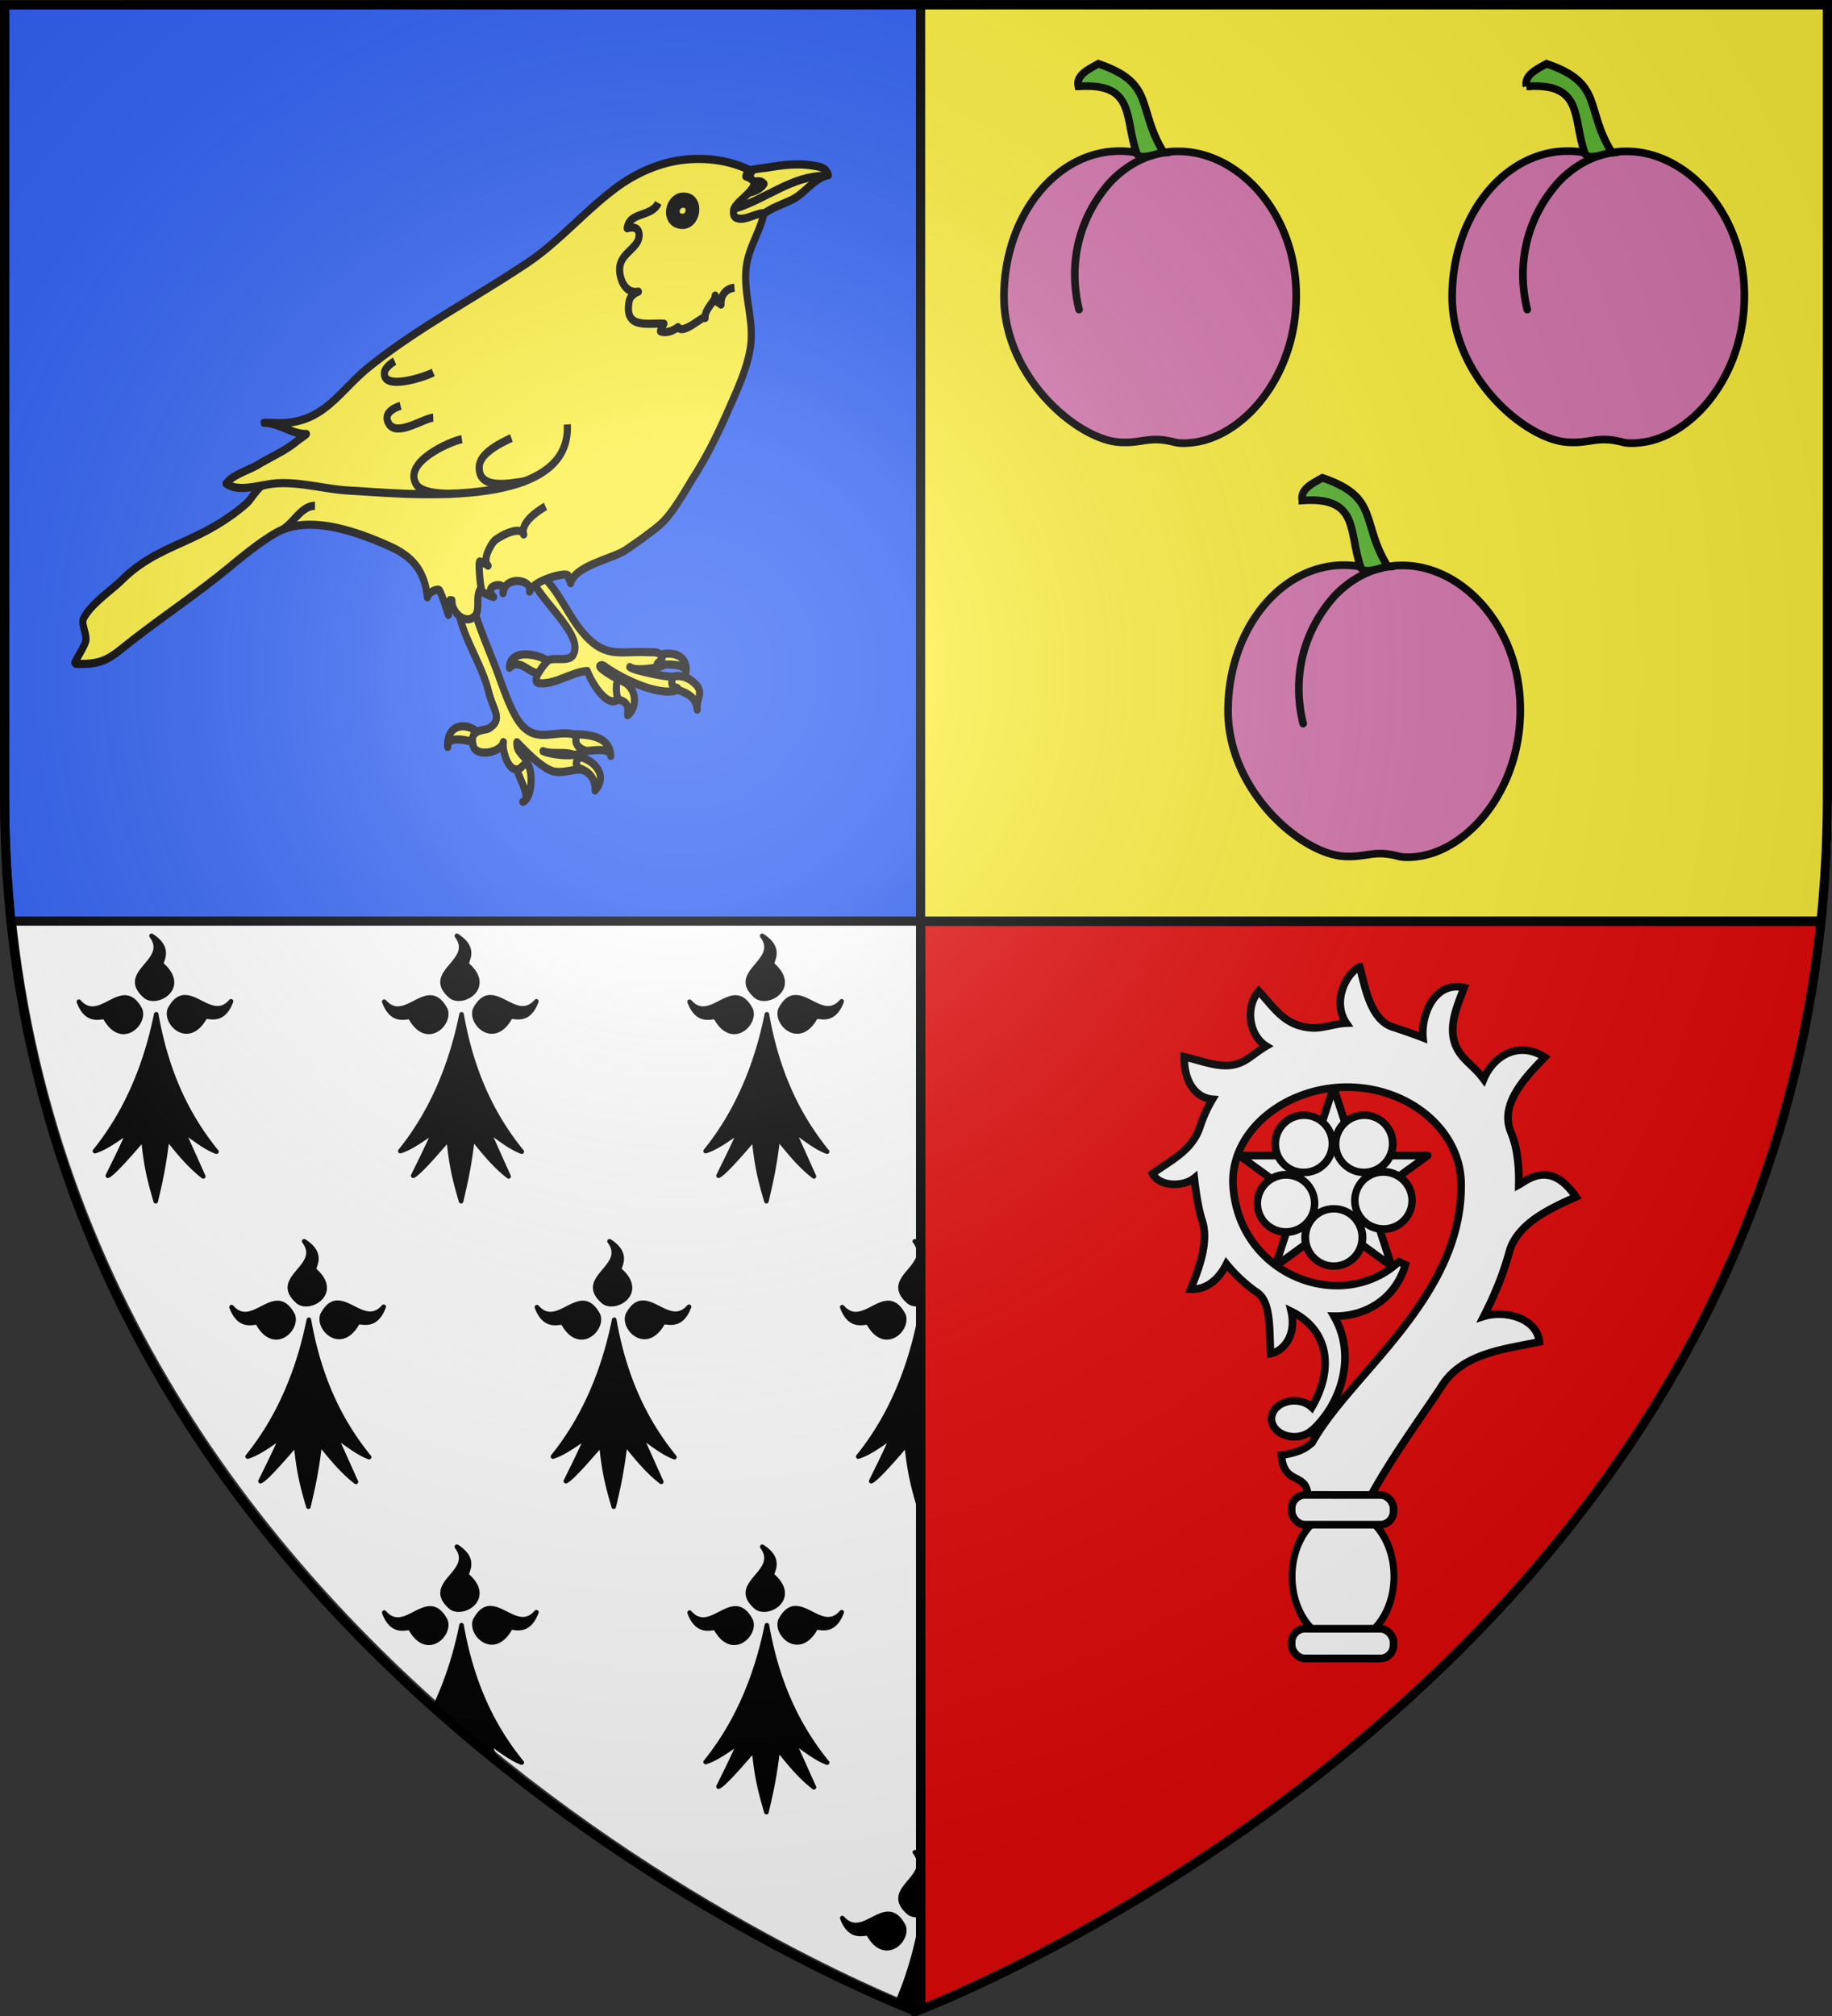 <svg xmlns="http://www.w3.org/2000/svg" version="1.0" viewBox="0 0 600 660"><rect x="0" y="0" width="600" height="660" fill="#333333" stroke="none"/><defs><clipPath id="a"><path fill="none" stroke="#000" stroke-width="3" d="M298.5 650.81S0 538.49 0 253.04V-6.13l597-.059v259.23c0 285.45-298.5 397.77-298.5 397.77z"/></clipPath><clipPath id="d"><path fill="none" stroke="#000" stroke-width="3" d="M300 658.5S1.5 546.18 1.5 260.73V1.56l597-.059v259.23c0 285.45-298.5 397.77-298.5 397.77z"/></clipPath><clipPath id="c"><path fill="none" stroke="#000" stroke-width="3" d="M297.13 658.5S-1.37 546.18-1.37 260.73V1.56l597-.059v259.23c0 285.45-298.5 397.77-298.5 397.77z"/></clipPath><clipPath id="b"><path fill="none" stroke="#000" stroke-width="3" d="M300 658.5S1.5 546.18 1.5 260.73V1.56l597-.059v259.23c0 285.45-298.5 397.77-298.5 397.77z"/></clipPath><radialGradient id="e" cx="221.44" cy="226.33" r="300" gradientTransform="matrix(1.353 0 0 1.349 -77.629 -85.747)" gradientUnits="userSpaceOnUse"><stop offset="0" stop-color="#fff" stop-opacity=".314"/><stop offset=".19" stop-color="#fff" stop-opacity=".251"/><stop offset=".6" stop-color="#6b6b6b" stop-opacity=".125"/><stop offset="1" stop-opacity=".125"/></radialGradient></defs><path fill="#fff" fill-rule="evenodd" d="M301.5 657S600 544.68 600 259.23V.68H3v258.55C3 544.68 301.5 657 301.5 657z"/><g clip-path="url(#a)" transform="translate(1.5 7.692)"><path fill-rule="evenodd" stroke="#000" stroke-linecap="round" stroke-linejoin="round" stroke-width="1.5" d="M.75 2.938v15.968c3.668-1.238 6.6-5.652.75-10.75-.725-.418 1.21-2.504.375-5.218zm98.75 0c-.642 5.655-10.941 9.11-3.188 15.655 4.056 2.726 13.51-3.186 5.188-10.438-.725-.418 1.21-2.504.375-5.218zm100 0c-.642 5.655-10.941 9.11-3.188 15.655 4.055 2.726 13.51-3.186 5.188-10.438-.725-.418 1.21-2.504.375-5.218zm100 0c-.642 5.655-10.941 9.11-3.188 15.655 4.055 2.726 13.51-3.186 5.188-10.438-.725-.418 1.21-2.504.375-5.218zm100 0c-.642 5.655-10.941 9.11-3.188 15.655 4.055 2.726 13.51-3.186 5.188-10.438-.725-.418 1.21-2.504.375-5.218zm100 0c-.642 5.655-10.941 9.11-3.188 15.655 4.055 2.726 13.51-3.186 5.188-10.438-.725-.418 1.21-2.504.375-5.218zm98.25 3.75c-2.795 3.733-7.333 6.929-1.438 11.905.432.29.913.491 1.438.594v-12.5zM8.66 18.813c-1.578.16-3.096 1.213-4.531 3.906-1.8 4.515 6.11 12.315 11.438 2.687.377-1.175 5.669 2.603 8.594-5.281-5.015 5.713-10.155-1.087-14.812-1.313-.228-.01-.463-.023-.688 0zm100 0c-1.578.16-3.096 1.213-4.531 3.906-1.8 4.515 6.11 12.315 11.438 2.687.377-1.175 5.669 2.603 8.594-5.281-5.015 5.713-10.155-1.087-14.812-1.313-.228-.01-.463-.023-.688 0zm100 0c-1.578.16-3.096 1.213-4.531 3.906-1.8 4.515 6.11 12.315 11.438 2.687.377-1.175 5.669 2.603 8.594-5.281-5.015 5.713-10.155-1.087-14.812-1.313-.228-.01-.463-.023-.688 0zm100 0c-1.578.16-3.096 1.213-4.531 3.906-1.8 4.515 6.11 12.315 11.438 2.687.377-1.175 5.669 2.603 8.594-5.281-5.015 5.713-10.155-1.087-14.812-1.313-.228-.01-.463-.023-.688 0zm100 0c-1.578.16-3.096 1.213-4.531 3.906-1.8 4.515 6.11 12.315 11.438 2.687.377-1.175 5.669 2.603 8.594-5.281-5.015 5.713-10.155-1.087-14.812-1.313-.228-.01-.463-.023-.688 0zm100 0c-1.578.16-3.096 1.213-4.531 3.906-1.8 4.515 6.11 12.315 11.438 2.687.377-1.175 5.669 2.603 8.594-5.281-5.015 5.713-10.155-1.087-14.812-1.313-.228-.01-.463-.023-.688 0zm-419.5.062c-4.657.226-9.798 7.088-14.812 1.375 2.925 7.884 8.248 4.106 8.625 5.281 5.327 9.628 13.206 1.828 11.406-2.687-1.64-3.078-3.396-4.057-5.219-3.97zm100 0c-4.657.226-9.798 7.088-14.812 1.375 2.925 7.884 8.248 4.106 8.625 5.281 5.327 9.628 13.206 1.828 11.406-2.687-1.64-3.078-3.396-4.057-5.219-3.97zm100 0c-4.657.226-9.798 7.088-14.812 1.375 2.925 7.884 8.248 4.106 8.625 5.281 5.327 9.628 13.206 1.828 11.406-2.687-1.64-3.078-3.396-4.057-5.219-3.97zm100 0c-4.657.226-9.798 7.088-14.812 1.375 2.925 7.884 8.248 4.106 8.625 5.281 5.327 9.628 13.206 1.828 11.406-2.687-1.64-3.078-3.396-4.057-5.219-3.97zm100 0c-4.657.226-9.798 7.088-14.812 1.375 2.925 7.884 8.248 4.106 8.625 5.281 5.327 9.628 13.206 1.828 11.406-2.687-1.64-3.078-3.396-4.057-5.219-3.97zm100 0c-4.657.226-9.798 7.088-14.812 1.375 2.925 7.884 8.248 4.106 8.625 5.281 5.327 9.628 13.206 1.828 11.406-2.687-1.64-3.078-3.396-4.057-5.219-3.97zm-489.5 5.5c-4.101 20.202-11.758 34.499-20.062 44.781 3.452-1.026 7.373-3.947 11.125-6.5-2.295 5.297-4.612 9.888-6.906 14.562 1.37-.504 5.72-5.203 11.625-12.125.926 9.516 2.192 14.016 4.062 20.469 1.489-6.442 2.569-10.866 3.75-20.656 3.56 4.378 6.996 8.776 11.812 12.531l-6.75-15.031c3.492 2.42 7.36 5.587 11.062 6.938-8.78-10.796-16.174-24.765-19.719-44.97zm100 0c-4.101 20.202-11.758 34.499-20.062 44.781 3.452-1.026 7.373-3.947 11.125-6.5-2.295 5.297-4.612 9.888-6.906 14.562 1.37-.504 5.72-5.203 11.625-12.125.926 9.516 2.192 14.016 4.062 20.469 1.489-6.442 2.569-10.866 3.75-20.656 3.56 4.378 6.996 8.776 11.812 12.531l-6.75-15.031c3.492 2.42 7.36 5.587 11.062 6.938-8.78-10.796-16.174-24.765-19.719-44.97zm100 0c-4.101 20.202-11.758 34.499-20.062 44.781 3.452-1.026 7.373-3.947 11.125-6.5-2.295 5.297-4.612 9.888-6.906 14.562 1.37-.504 5.72-5.203 11.625-12.125.926 9.516 2.192 14.016 4.062 20.469 1.489-6.442 2.569-10.866 3.75-20.656 3.56 4.378 6.996 8.776 11.812 12.531l-6.75-15.031c3.492 2.42 7.36 5.587 11.062 6.938-8.78-10.796-16.174-24.765-19.719-44.97zm100 0c-4.101 20.202-11.758 34.499-20.062 44.781 3.452-1.026 7.373-3.947 11.125-6.5-2.295 5.297-4.612 9.888-6.906 14.562 1.37-.504 5.72-5.203 11.625-12.125.926 9.516 2.192 14.016 4.062 20.469 1.489-6.442 2.569-10.866 3.75-20.656 3.56 4.378 6.996 8.776 11.812 12.531l-6.75-15.031c3.492 2.42 7.36 5.587 11.062 6.938-8.78-10.796-16.174-24.765-19.719-44.97zm100 0c-4.101 20.202-11.758 34.499-20.062 44.781 3.452-1.026 7.373-3.947 11.125-6.5-2.295 5.297-4.612 9.888-6.906 14.562 1.37-.504 5.72-5.203 11.625-12.125.926 9.516 2.192 14.016 4.062 20.469 1.489-6.442 2.569-10.866 3.75-20.656 3.56 4.378 6.996 8.776 11.812 12.531l-6.75-15.031c3.492 2.42 7.36 5.587 11.062 6.938-8.78-10.796-16.174-24.765-19.719-44.97zM.75 29.813v50.28c.902-4.125 1.673-8.337 2.5-15.187 3.56 4.377 6.996 8.775 11.812 12.53l-6.75-15.03c3.492 2.42 7.36 5.587 11.062 6.937C11.408 59.547 4.593 47.119.749 29.812zm597 2.656c-4.334 16.006-11.007 27.836-18.156 36.688 3.452-1.027 7.373-3.947 11.125-6.5-2.295 5.297-4.612 9.888-6.906 14.562 1.37-.504 5.72-5.203 11.625-12.125.603 6.195 1.348 10.259 2.312 14.125v-46.75zM48.13 98.688c6.307 8.48-11.321 11.88-1.813 19.906 4.055 2.725 13.51-3.187 5.188-10.438-1.075-.621 3.753-4.921-3.375-9.47zm100 0c6.307 8.48-11.321 11.88-1.813 19.906 4.055 2.725 13.51-3.187 5.188-10.438-1.075-.621 3.753-4.921-3.375-9.47zm100 0c6.307 8.48-11.321 11.88-1.813 19.906 4.055 2.725 13.51-3.187 5.188-10.438-1.075-.621 3.753-4.921-3.375-9.47zm100 0c6.307 8.48-11.321 11.88-1.813 19.906 4.055 2.725 13.51-3.187 5.188-10.438-1.075-.621 3.753-4.921-3.375-9.47zm100 0c6.307 8.48-11.321 11.88-1.813 19.906 4.055 2.725 13.51-3.187 5.188-10.438-1.075-.621 3.753-4.921-3.375-9.47zm100 0c6.307 8.48-11.321 11.88-1.813 19.906 4.055 2.725 13.51-3.187 5.188-10.438-1.075-.621 3.753-4.921-3.375-9.47zM58.66 118.813c-1.578.16-3.096 1.213-4.531 3.906-1.8 4.515 6.11 12.315 11.438 2.687.377-1.175 5.669 2.603 8.594-5.28-5.015 5.712-10.155-1.088-14.812-1.313-.228-.011-.463-.023-.688 0zm100 0c-1.578.16-3.096 1.213-4.531 3.906-1.8 4.515 6.11 12.315 11.438 2.687.377-1.175 5.669 2.603 8.594-5.28-5.015 5.712-10.155-1.088-14.812-1.313-.228-.011-.463-.023-.688 0zm100 0c-1.578.16-3.096 1.213-4.531 3.906-1.8 4.515 6.11 12.315 11.438 2.687.377-1.175 5.669 2.603 8.594-5.28-5.015 5.712-10.155-1.088-14.812-1.313-.228-.011-.463-.023-.688 0zm100 0c-1.578.16-3.096 1.213-4.531 3.906-1.8 4.515 6.11 12.315 11.438 2.687.377-1.175 5.669 2.603 8.594-5.28-5.015 5.712-10.155-1.088-14.812-1.313-.228-.011-.463-.023-.688 0zm100 0c-1.578.16-3.096 1.213-4.531 3.906-1.8 4.515 6.11 12.315 11.438 2.687.377-1.175 5.669 2.603 8.594-5.28-5.015 5.712-10.155-1.088-14.812-1.313-.228-.011-.463-.023-.688 0zm100 0c-1.577.16-3.096 1.213-4.531 3.906-1.8 4.515 6.11 12.315 11.438 2.687.377-1.175 5.669 2.603 8.594-5.28-5.015 5.712-10.155-1.088-14.812-1.313-.228-.011-.463-.023-.688 0zm-519.5.062c-4.657.226-9.798 7.088-14.812 1.375 2.925 7.884 8.248 4.106 8.625 5.281 5.327 9.628 13.206 1.828 11.406-2.687-1.64-3.078-3.396-4.057-5.219-3.969zm100 0c-4.657.226-9.798 7.088-14.812 1.375 2.925 7.884 8.248 4.106 8.625 5.281 5.327 9.628 13.206 1.828 11.406-2.687-1.64-3.078-3.396-4.057-5.219-3.969zm100 0c-4.657.226-9.798 7.088-14.812 1.375 2.925 7.884 8.248 4.106 8.625 5.281 5.327 9.628 13.206 1.828 11.406-2.687-1.64-3.078-3.396-4.057-5.219-3.969zm100 0c-4.657.226-9.798 7.088-14.812 1.375 2.925 7.884 8.248 4.106 8.625 5.281 5.327 9.628 13.206 1.828 11.406-2.687-1.64-3.078-3.396-4.057-5.219-3.969zm100 0c-4.657.226-9.798 7.088-14.812 1.375 2.925 7.884 8.248 4.106 8.625 5.281 5.327 9.628 13.206 1.828 11.406-2.687-1.64-3.078-3.396-4.057-5.219-3.969zm100 0c-4.657.226-9.798 7.088-14.812 1.375 2.925 7.884 8.248 4.106 8.625 5.281 5.327 9.628 13.206 1.828 11.406-2.687-1.64-3.078-3.396-4.057-5.219-3.969zm-489.5 5.5c-4.101 20.202-11.758 34.5-20.062 44.781 3.452-1.026 7.373-3.947 11.125-6.5-2.295 5.298-4.612 9.888-6.906 14.562 1.37-.503 5.72-5.203 11.625-12.125.926 9.516 2.192 14.016 4.062 20.47 1.489-6.443 2.569-10.867 3.75-20.657 3.56 4.378 6.996 8.776 11.812 12.531l-6.75-15.03c3.492 2.419 7.36 5.586 11.062 6.937-8.78-10.796-16.174-24.765-19.719-44.97zm100 0c-4.101 20.202-11.758 34.5-20.062 44.781 3.452-1.026 7.373-3.947 11.125-6.5-2.295 5.298-4.612 9.888-6.906 14.562 1.37-.503 5.72-5.203 11.625-12.125.926 9.516 2.192 14.016 4.062 20.47 1.489-6.443 2.569-10.867 3.75-20.657 3.56 4.378 6.996 8.776 11.812 12.531l-6.75-15.03c3.492 2.419 7.36 5.586 11.062 6.937-8.78-10.796-16.174-24.765-19.719-44.97zm100 0c-4.101 20.202-11.758 34.5-20.062 44.781 3.452-1.026 7.373-3.947 11.125-6.5-2.295 5.298-4.612 9.888-6.906 14.562 1.37-.503 5.72-5.203 11.625-12.125.926 9.516 2.192 14.016 4.062 20.47 1.489-6.443 2.569-10.867 3.75-20.657 3.56 4.378 6.996 8.776 11.812 12.531l-6.75-15.03c3.492 2.419 7.36 5.586 11.062 6.937-8.78-10.796-16.174-24.765-19.719-44.97zm100 0c-4.101 20.202-11.758 34.5-20.062 44.781 3.452-1.026 7.373-3.947 11.125-6.5-2.295 5.298-4.612 9.888-6.906 14.562 1.37-.503 5.72-5.203 11.625-12.125.926 9.516 2.192 14.016 4.062 20.47 1.489-6.443 2.569-10.867 3.75-20.657 3.56 4.378 6.996 8.776 11.812 12.531l-6.75-15.03c3.492 2.419 7.36 5.586 11.062 6.937-8.78-10.796-16.174-24.765-19.719-44.97zm100 0c-4.101 20.202-11.758 34.5-20.062 44.781 3.452-1.026 7.373-3.947 11.125-6.5-2.295 5.298-4.612 9.888-6.906 14.562 1.37-.503 5.72-5.203 11.625-12.125.926 9.516 2.192 14.016 4.062 20.47 1.489-6.443 2.569-10.867 3.75-20.657 3.56 4.378 6.996 8.776 11.812 12.531l-6.75-15.03c3.492 2.419 7.36 5.586 11.062 6.937-8.78-10.796-16.174-24.765-19.719-44.97zm100 0c-4.101 20.202-11.758 34.5-20.062 44.781 3.452-1.026 7.373-3.947 11.125-6.5-2.295 5.298-4.612 9.888-6.906 14.562 1.37-.503 5.72-5.203 11.625-12.125.926 9.516 2.192 14.016 4.062 20.47 1.489-6.443 2.569-10.867 3.75-20.657 3.56 4.378 6.996 8.776 11.812 12.531l-6.75-15.03c3.492 2.419 7.36 5.586 11.062 6.937-8.78-10.796-16.174-24.765-19.719-44.97zM98.13 198.687c6.307 8.48-11.321 11.88-1.813 19.906 4.056 2.725 13.51-3.186 5.188-10.438-1.075-.62 3.753-4.92-3.375-9.469zm100 0c6.307 8.48-11.321 11.88-1.813 19.906 4.055 2.725 13.51-3.186 5.188-10.438-1.075-.62 3.753-4.92-3.375-9.469zm100 0c6.307 8.48-11.321 11.88-1.813 19.906 4.055 2.725 13.51-3.186 5.188-10.438-1.075-.62 3.753-4.92-3.375-9.469zm100 0c6.307 8.48-11.321 11.88-1.813 19.906 4.055 2.725 13.51-3.186 5.188-10.438-1.075-.62 3.753-4.92-3.375-9.469zm100 0c6.307 8.48-11.321 11.88-1.813 19.906 4.055 2.725 13.51-3.186 5.188-10.438-1.075-.62 3.753-4.92-3.375-9.469zM.75 200.906v18c3.668-1.238 6.6-5.653.75-10.75-.897-.518 2.298-3.604-.75-7.25zm597 5.781c-2.795 3.734-7.333 6.93-1.438 11.906.432.29.913.49 1.438.594v-12.5zM8.66 218.812c-1.578.161-3.096 1.213-4.531 3.906-1.8 4.516 6.11 12.315 11.438 2.688.377-1.175 5.669 2.603 8.594-5.281-5.015 5.712-10.155-1.087-14.812-1.313-.228-.01-.463-.023-.688 0zm100 0c-1.578.161-3.096 1.213-4.531 3.906-1.8 4.516 6.11 12.315 11.438 2.688.377-1.175 5.669 2.603 8.594-5.281-5.015 5.712-10.155-1.087-14.812-1.313-.228-.01-.463-.023-.688 0zm100 0c-1.578.161-3.096 1.213-4.531 3.906-1.8 4.516 6.11 12.315 11.438 2.688.377-1.175 5.669 2.603 8.594-5.281-5.015 5.712-10.155-1.087-14.812-1.313-.228-.01-.463-.023-.688 0zm100 0c-1.578.161-3.096 1.213-4.531 3.906-1.8 4.516 6.11 12.315 11.438 2.688.377-1.175 5.669 2.603 8.594-5.281-5.015 5.712-10.155-1.087-14.812-1.313-.228-.01-.463-.023-.688 0zm100 0c-1.578.161-3.096 1.213-4.531 3.906-1.8 4.516 6.11 12.315 11.438 2.688.377-1.175 5.669 2.603 8.594-5.281-5.015 5.712-10.155-1.087-14.812-1.313-.228-.01-.463-.023-.688 0zm100 0c-1.578.161-3.096 1.213-4.531 3.906-1.8 4.516 6.11 12.315 11.438 2.688.377-1.175 5.669 2.603 8.594-5.281-5.015 5.712-10.155-1.087-14.812-1.313-.228-.01-.463-.023-.688 0zm-419.5.063c-4.657.225-9.798 7.087-14.812 1.375 2.925 7.884 8.248 4.106 8.625 5.28 5.327 9.629 13.206 1.829 11.406-2.687-1.64-3.078-3.396-4.057-5.219-3.968zm100 0c-4.657.225-9.798 7.087-14.812 1.375 2.925 7.884 8.248 4.106 8.625 5.28 5.327 9.629 13.206 1.829 11.406-2.687-1.64-3.078-3.396-4.057-5.219-3.968zm100 0c-4.657.225-9.798 7.087-14.812 1.375 2.925 7.884 8.248 4.106 8.625 5.28 5.327 9.629 13.206 1.829 11.406-2.687-1.64-3.078-3.396-4.057-5.219-3.968zm100 0c-4.657.225-9.798 7.087-14.812 1.375 2.925 7.884 8.248 4.106 8.625 5.28 5.327 9.629 13.206 1.829 11.406-2.687-1.64-3.078-3.396-4.057-5.219-3.968zm100 0c-4.657.225-9.798 7.087-14.812 1.375 2.925 7.884 8.248 4.106 8.625 5.28 5.327 9.629 13.206 1.829 11.406-2.687-1.64-3.078-3.396-4.057-5.219-3.968zm100 0c-4.657.225-9.798 7.087-14.812 1.375 2.925 7.884 8.248 4.106 8.625 5.28 5.327 9.629 13.206 1.829 11.406-2.687-1.64-3.078-3.396-4.057-5.219-3.968zm-489.5 5.5c-4.101 20.202-11.758 34.499-20.062 44.78 3.452-1.026 7.373-3.946 11.125-6.5-2.295 5.298-4.612 9.889-6.906 14.563 1.37-.504 5.72-5.203 11.625-12.125.926 9.516 2.192 14.016 4.062 20.469 1.489-6.443 2.569-10.866 3.75-20.656 3.56 4.378 6.996 8.775 11.812 12.53l-6.75-15.03c3.492 2.42 7.36 5.587 11.062 6.937-8.78-10.796-16.174-24.765-19.719-44.969zm100 0c-4.101 20.202-11.758 34.499-20.062 44.78 3.452-1.026 7.373-3.946 11.125-6.5-2.295 5.298-4.612 9.889-6.906 14.563 1.37-.504 5.72-5.203 11.625-12.125.926 9.516 2.192 14.016 4.062 20.469 1.489-6.443 2.569-10.866 3.75-20.656 3.56 4.378 6.996 8.775 11.812 12.53l-6.75-15.03c3.492 2.42 7.36 5.587 11.062 6.937-8.78-10.796-16.174-24.765-19.719-44.969zm100 0c-4.101 20.202-11.758 34.499-20.062 44.78 3.452-1.026 7.373-3.946 11.125-6.5-2.295 5.298-4.612 9.889-6.906 14.563 1.37-.504 5.72-5.203 11.625-12.125.926 9.516 2.192 14.016 4.062 20.469 1.489-6.443 2.569-10.866 3.75-20.656 3.56 4.378 6.996 8.775 11.812 12.53l-6.75-15.03c3.492 2.42 7.36 5.587 11.062 6.937-8.78-10.796-16.174-24.765-19.719-44.969zm100 0c-4.101 20.202-11.758 34.499-20.062 44.78 3.452-1.026 7.373-3.946 11.125-6.5-2.295 5.298-4.612 9.889-6.906 14.563 1.37-.504 5.72-5.203 11.625-12.125.926 9.516 2.192 14.016 4.062 20.469 1.489-6.443 2.569-10.866 3.75-20.656 3.56 4.378 6.996 8.775 11.812 12.53l-6.75-15.03c3.492 2.42 7.36 5.587 11.062 6.937-8.78-10.796-16.174-24.765-19.719-44.969zm100 0c-4.101 20.202-11.758 34.499-20.062 44.78 3.452-1.026 7.373-3.946 11.125-6.5-2.295 5.298-4.612 9.889-6.906 14.563 1.37-.504 5.72-5.203 11.625-12.125.926 9.516 2.192 14.016 4.062 20.469 1.489-6.443 2.569-10.866 3.75-20.656 3.56 4.378 6.996 8.775 11.812 12.53l-6.75-15.03c3.492 2.42 7.36 5.587 11.062 6.937-8.78-10.796-16.174-24.765-19.719-44.969zM.75 229.812v31.656c0 5.709.11 11.336.344 16.906.752-3.627 1.442-7.552 2.156-13.469 3.56 4.378 6.996 8.776 11.812 12.531l-6.75-15.03c3.492 2.419 7.36 5.586 11.062 6.937-7.966-9.796-14.781-22.224-18.625-39.531zm597 2.656c-4.334 16.006-11.007 27.836-18.156 36.688 3.452-1.026 7.373-3.947 11.125-6.5-2.295 5.298-4.612 9.889-6.906 14.562 1.37-.503 5.72-5.202 11.625-12.125.53 5.442 1.167 9.224 1.969 12.688.217-5.377.343-10.807.343-16.312v-29zm-549.62 66.22c6.307 8.48-11.321 11.88-1.813 19.905 4.055 2.726 13.51-3.186 5.188-10.438-1.075-.62 3.753-4.92-3.375-9.468zm100 0c6.307 8.48-11.321 11.88-1.813 19.905 4.055 2.726 13.51-3.186 5.188-10.438-1.075-.62 3.753-4.92-3.375-9.468zm100 0c6.307 8.48-11.321 11.88-1.813 19.905 4.055 2.726 13.51-3.186 5.188-10.438-1.075-.62 3.753-4.92-3.375-9.468zm100 0c6.307 8.48-11.321 11.88-1.813 19.905 4.055 2.726 13.51-3.186 5.188-10.438-1.075-.62 3.753-4.92-3.375-9.468zm100 0c6.307 8.48-11.321 11.88-1.813 19.905 4.055 2.726 13.51-3.186 5.188-10.438-1.075-.62 3.753-4.92-3.375-9.468zm100 0c6.307 8.48-11.321 11.88-1.813 19.905 4.055 2.726 13.51-3.186 5.188-10.438-1.075-.62 3.753-4.92-3.375-9.468zM58.66 318.811c-1.578.162-3.096 1.213-4.531 3.907-1.8 4.515 6.11 12.315 11.438 2.687.377-1.175 5.669 2.603 8.594-5.281-5.015 5.712-10.155-1.087-14.812-1.313-.228-.01-.463-.023-.688 0zm100 0c-1.578.162-3.096 1.213-4.531 3.907-1.8 4.515 6.11 12.315 11.438 2.687.377-1.175 5.669 2.603 8.594-5.281-5.015 5.712-10.155-1.087-14.812-1.313-.228-.01-.463-.023-.688 0zm100 0c-1.578.162-3.096 1.213-4.531 3.907-1.8 4.515 6.11 12.315 11.438 2.687.377-1.175 5.669 2.603 8.594-5.281-5.015 5.712-10.155-1.087-14.812-1.313-.228-.01-.463-.023-.688 0zm100 0c-1.578.162-3.096 1.213-4.531 3.907-1.8 4.515 6.11 12.315 11.438 2.687.377-1.175 5.669 2.603 8.594-5.281-5.015 5.712-10.155-1.087-14.812-1.313-.228-.01-.463-.023-.688 0zm100 0c-1.578.162-3.096 1.213-4.531 3.907-1.8 4.515 6.11 12.315 11.438 2.687.377-1.175 5.669 2.603 8.594-5.281-5.015 5.712-10.155-1.087-14.812-1.313-.228-.01-.463-.023-.688 0zm100 0c-1.577.162-3.096 1.213-4.531 3.907-1.8 4.515 6.11 12.315 11.438 2.687.377-1.175 5.669 2.603 8.594-5.281-5.015 5.712-10.155-1.087-14.812-1.313-.228-.01-.463-.023-.688 0zm-519.5.063c-4.657.226-9.798 7.088-14.812 1.375 2.925 7.884 8.248 4.106 8.625 5.281 5.327 9.628 13.206 1.828 11.406-2.687-1.64-3.078-3.396-4.057-5.219-3.97zm100 0c-4.657.226-9.798 7.088-14.812 1.375 2.925 7.884 8.248 4.106 8.625 5.281 5.327 9.628 13.206 1.828 11.406-2.687-1.64-3.078-3.396-4.057-5.219-3.97zm100 0c-4.657.226-9.798 7.088-14.812 1.375 2.925 7.884 8.248 4.106 8.625 5.281 5.327 9.628 13.206 1.828 11.406-2.687-1.64-3.078-3.396-4.057-5.219-3.97zm100 0c-4.657.226-9.798 7.088-14.812 1.375 2.925 7.884 8.248 4.106 8.625 5.281 5.327 9.628 13.206 1.828 11.406-2.687-1.64-3.078-3.396-4.057-5.219-3.97zm100 0c-4.657.226-9.798 7.088-14.812 1.375 2.925 7.884 8.248 4.106 8.625 5.281 5.327 9.628 13.206 1.828 11.406-2.687-1.64-3.078-3.396-4.057-5.219-3.97zm100 0c-4.657.226-9.798 7.088-14.812 1.375 2.925 7.884 8.248 4.106 8.625 5.281 5.327 9.628 13.206 1.828 11.406-2.687-1.64-3.078-3.396-4.057-5.219-3.97zm-489.5 5.5c-4.101 20.202-11.758 34.499-20.062 44.78 3.452-1.025 7.373-3.946 11.125-6.5-2.295 5.298-4.612 9.889-6.906 14.563 1.37-.504 5.72-5.203 11.625-12.125.926 9.516 2.192 14.016 4.062 20.469 1.489-6.442 2.569-10.866 3.75-20.656 3.56 4.378 6.996 8.776 11.812 12.53l-6.75-15.03c3.492 2.42 7.36 5.587 11.062 6.937-8.78-10.796-16.174-24.765-19.719-44.969zm100 0c-4.101 20.202-11.758 34.499-20.062 44.78 3.452-1.025 7.373-3.946 11.125-6.5-2.295 5.298-4.612 9.889-6.906 14.563 1.37-.504 5.72-5.203 11.625-12.125.926 9.516 2.192 14.016 4.062 20.469 1.489-6.442 2.569-10.866 3.75-20.656 3.56 4.378 6.996 8.776 11.812 12.53l-6.75-15.03c3.492 2.42 7.36 5.587 11.062 6.937-8.78-10.796-16.174-24.765-19.719-44.969zm100 0c-4.101 20.202-11.758 34.499-20.062 44.78 3.452-1.025 7.373-3.946 11.125-6.5-2.295 5.298-4.612 9.889-6.906 14.563 1.37-.504 5.72-5.203 11.625-12.125.926 9.516 2.192 14.016 4.062 20.469 1.489-6.442 2.569-10.866 3.75-20.656 3.56 4.378 6.996 8.776 11.812 12.53l-6.75-15.03c3.492 2.42 7.36 5.587 11.062 6.937-8.78-10.796-16.174-24.765-19.719-44.969zm100 0c-4.101 20.202-11.758 34.499-20.062 44.78 3.452-1.025 7.373-3.946 11.125-6.5-2.295 5.298-4.612 9.889-6.906 14.563 1.37-.504 5.72-5.203 11.625-12.125.926 9.516 2.192 14.016 4.062 20.469 1.489-6.442 2.569-10.866 3.75-20.656 3.56 4.378 6.996 8.776 11.812 12.53l-6.75-15.03c3.492 2.42 7.36 5.587 11.062 6.937-8.78-10.796-16.174-24.765-19.719-44.969zm100 0c-4.101 20.202-11.758 34.499-20.062 44.78 3.452-1.025 7.373-3.946 11.125-6.5-2.295 5.298-4.612 9.889-6.906 14.563 1.37-.504 5.72-5.203 11.625-12.125.926 9.516 2.192 14.016 4.062 20.469 1.489-6.442 2.569-10.866 3.75-20.656 3.56 4.378 6.996 8.776 11.812 12.53l-6.75-15.03c3.492 2.42 7.36 5.587 11.062 6.937-8.78-10.796-16.174-24.765-19.719-44.969zm100 0c-4.101 20.202-11.758 34.499-20.062 44.78 3.452-1.025 7.373-3.946 11.125-6.5-2.295 5.298-4.612 9.889-6.906 14.563 1.37-.504 5.72-5.203 11.625-12.125.926 9.516 2.192 14.016 4.062 20.469 1.489-6.442 2.569-10.866 3.75-20.656 3.56 4.378 6.996 8.776 11.812 12.53l-6.75-15.03c3.492 2.42 7.36 5.587 11.062 6.937-8.78-10.796-16.174-24.765-19.719-44.969zM98.13 398.687c6.307 8.48-11.321 11.88-1.813 19.906 4.056 2.725 13.51-3.187 5.188-10.438-1.075-.62 3.753-4.92-3.375-9.469zm100 0c6.307 8.48-11.321 11.88-1.813 19.906 4.055 2.725 13.51-3.187 5.188-10.438-1.075-.62 3.753-4.92-3.375-9.469zm100 0c6.307 8.48-11.321 11.88-1.813 19.906 4.055 2.725 13.51-3.187 5.188-10.438-1.075-.62 3.753-4.92-3.375-9.469zm100 0c6.307 8.48-11.321 11.88-1.813 19.906 4.055 2.725 13.51-3.187 5.188-10.438-1.075-.62 3.753-4.92-3.375-9.469zm100 0c6.307 8.48-11.321 11.88-1.813 19.906 4.055 2.725 13.51-3.187 5.188-10.438-1.075-.62 3.753-4.92-3.375-9.469zm-389.47 20.125c-1.578.161-3.096 1.213-4.531 3.906-1.8 4.515 6.11 12.315 11.438 2.688.377-1.175 5.669 2.602 8.594-5.282-5.015 5.713-10.155-1.086-14.812-1.312-.228-.011-.463-.023-.688 0zm100 0c-1.578.161-3.096 1.213-4.531 3.906-1.8 4.515 6.11 12.315 11.438 2.688.377-1.175 5.669 2.602 8.594-5.282-5.015 5.713-10.155-1.086-14.812-1.312-.228-.011-.463-.023-.688 0zm100 0c-1.578.161-3.096 1.213-4.531 3.906-1.8 4.515 6.11 12.315 11.438 2.688.377-1.175 5.669 2.602 8.594-5.282-5.015 5.713-10.155-1.086-14.812-1.312-.228-.011-.463-.023-.688 0zm100 0c-1.578.161-3.096 1.213-4.531 3.906-1.8 4.515 6.11 12.315 11.438 2.688.377-1.175 5.669 2.602 8.594-5.282-5.015 5.713-10.155-1.086-14.812-1.312-.228-.011-.463-.023-.688 0zm100 0c-1.578.161-3.096 1.213-4.531 3.906-1.8 4.515 6.11 12.315 11.438 2.688.377-1.175 5.669 2.602 8.594-5.282-5.015 5.713-10.155-1.086-14.812-1.312-.228-.011-.463-.023-.688 0zm-419.5.062c-4.657.226-9.798 7.088-14.812 1.375 2.925 7.884 8.248 4.107 8.625 5.282 5.327 9.627 13.206 1.827 11.406-2.688-1.64-3.078-3.396-4.057-5.219-3.969zm100 0c-4.657.226-9.798 7.088-14.812 1.375 2.925 7.884 8.248 4.107 8.625 5.282 5.327 9.627 13.206 1.827 11.406-2.688-1.64-3.078-3.396-4.057-5.219-3.969zm100 0c-4.657.226-9.798 7.088-14.812 1.375 2.925 7.884 8.248 4.107 8.625 5.282 5.327 9.627 13.206 1.827 11.406-2.688-1.64-3.078-3.396-4.057-5.219-3.969zm100 0c-4.657.226-9.798 7.088-14.812 1.375 2.925 7.884 8.248 4.107 8.625 5.282 5.327 9.627 13.206 1.827 11.406-2.688-1.64-3.078-3.396-4.057-5.219-3.969zm100 0c-4.657.226-9.798 7.088-14.812 1.375 2.925 7.884 8.248 4.107 8.625 5.282 5.327 9.627 13.206 1.827 11.406-2.688-1.64-3.078-3.396-4.057-5.219-3.969zm-389.5 5.5c-4.101 20.202-11.758 34.5-20.062 44.781 3.452-1.026 7.373-3.947 11.125-6.5-2.295 5.298-4.612 9.889-6.906 14.562 1.37-.503 5.72-5.202 11.625-12.125.926 9.517 2.192 14.016 4.062 20.47 1.489-6.443 2.569-10.867 3.75-20.657 3.56 4.378 6.996 8.776 11.812 12.531l-6.75-15.03c3.492 2.42 7.36 5.587 11.062 6.937-8.78-10.796-16.174-24.765-19.719-44.97zm100 0c-4.101 20.202-11.758 34.5-20.062 44.781 3.452-1.026 7.373-3.947 11.125-6.5-2.295 5.298-4.612 9.889-6.906 14.562 1.37-.503 5.72-5.202 11.625-12.125.926 9.517 2.192 14.016 4.062 20.47 1.489-6.443 2.569-10.867 3.75-20.657 3.56 4.378 6.996 8.776 11.812 12.531l-6.75-15.03c3.492 2.42 7.36 5.587 11.062 6.937-8.78-10.796-16.174-24.765-19.719-44.97zm100 0c-4.101 20.202-11.758 34.5-20.062 44.781 3.452-1.026 7.373-3.947 11.125-6.5-2.295 5.298-4.612 9.889-6.906 14.562 1.37-.503 5.72-5.202 11.625-12.125.926 9.517 2.192 14.016 4.062 20.47 1.489-6.443 2.569-10.867 3.75-20.657 3.56 4.378 6.996 8.776 11.812 12.531l-6.75-15.03c3.492 2.42 7.36 5.587 11.062 6.937-8.78-10.796-16.174-24.765-19.719-44.97zm100 0c-4.101 20.202-11.758 34.5-20.062 44.781 3.452-1.026 7.373-3.947 11.125-6.5-2.295 5.298-4.612 9.889-6.906 14.562 1.37-.503 5.72-5.202 11.625-12.125.926 9.517 2.192 14.016 4.062 20.47 1.489-6.443 2.569-10.867 3.75-20.657 3.56 4.378 6.996 8.776 11.812 12.531l-6.75-15.03c3.492 2.42 7.36 5.587 11.062 6.937-8.78-10.796-16.174-24.765-19.719-44.97zm100 0c-4.101 20.202-11.758 34.5-20.062 44.781 3.452-1.026 7.373-3.947 11.125-6.5-2.295 5.298-4.612 9.889-6.906 14.562 1.37-.503 5.72-5.202 11.625-12.125.926 9.517 2.192 14.016 4.062 20.47 1.489-6.443 2.569-10.867 3.75-20.657 3.56 4.378 6.996 8.776 11.812 12.531l-6.75-15.03c3.492 2.42 7.36 5.587 11.062 6.937-8.78-10.796-16.174-24.765-19.719-44.97zm-351.53 74.312c6.307 8.48-11.321 11.88-1.813 19.906 4.055 2.726 13.51-3.186 5.188-10.438-1.075-.62 3.753-4.92-3.375-9.468zm100 0c6.307 8.48-11.321 11.88-1.813 19.906 4.055 2.726 13.51-3.186 5.188-10.438-1.075-.62 3.753-4.92-3.375-9.468zm100 0c6.307 8.48-11.321 11.88-1.813 19.906 4.055 2.726 13.51-3.186 5.188-10.438-1.075-.62 3.753-4.92-3.375-9.468zm100 0c6.307 8.48-11.321 11.88-1.813 19.906 4.055 2.726 13.51-3.186 5.188-10.438-1.075-.62 3.753-4.92-3.375-9.468zm-289.47 20.125c-1.578.162-3.096 1.213-4.531 3.907-1.8 4.515 6.11 12.315 11.438 2.687.377-1.175 5.669 2.603 8.594-5.281-5.015 5.713-10.155-1.087-14.812-1.313-.228-.01-.463-.023-.688 0zm100 0c-1.578.162-3.096 1.213-4.531 3.907-1.8 4.515 6.11 12.315 11.438 2.687.377-1.175 5.669 2.603 8.594-5.281-5.015 5.713-10.155-1.087-14.812-1.313-.228-.01-.463-.023-.688 0zm100 0c-1.578.162-3.096 1.213-4.531 3.907-1.8 4.515 6.11 12.315 11.438 2.687.377-1.175 5.669 2.603 8.594-5.281-5.015 5.713-10.155-1.087-14.812-1.313-.228-.01-.463-.023-.688 0zm100 0c-1.578.162-3.096 1.213-4.531 3.907-1.8 4.515 6.11 12.315 11.438 2.687.377-1.175 5.669 2.603 8.594-5.281-5.015 5.713-10.155-1.087-14.812-1.313-.228-.01-.463-.023-.688 0zm-319.5.063c-4.657.226-9.798 7.088-14.812 1.375 2.925 7.884 8.248 4.106 8.625 5.281 5.327 9.628 13.206 1.828 11.406-2.687-1.64-3.078-3.396-4.057-5.219-3.97zm100 0c-4.657.226-9.798 7.088-14.812 1.375 2.925 7.884 8.248 4.106 8.625 5.281 5.327 9.628 13.206 1.828 11.406-2.687-1.64-3.078-3.396-4.057-5.219-3.97zm100 0c-4.657.226-9.798 7.088-14.812 1.375 2.925 7.884 8.248 4.106 8.625 5.281 5.327 9.628 13.206 1.828 11.406-2.687-1.64-3.078-3.396-4.057-5.219-3.97zm100 0c-4.657.226-9.798 7.088-14.812 1.375 2.925 7.884 8.248 4.106 8.625 5.281 5.327 9.628 13.206 1.828 11.406-2.687-1.64-3.078-3.396-4.057-5.219-3.97zm-289.5 5.5c-2.663 13.117-6.823 23.75-11.688 32.406a527.06 527.06 0 0 0 14.656 12.844c.207-1.443.415-2.978.625-4.719 3.56 4.378 6.996 8.776 11.812 12.531l-6.75-15.03c3.492 2.419 7.36 5.586 11.062 6.937-8.78-10.796-16.174-24.765-19.719-44.97zm100 0c-4.101 20.202-11.758 34.499-20.062 44.78 3.452-1.025 7.373-3.946 11.125-6.5-2.295 5.298-4.612 9.889-6.906 14.563 1.37-.504 5.72-5.203 11.625-12.125.926 9.516 2.192 14.016 4.062 20.469 1.489-6.442 2.569-10.866 3.75-20.656 3.56 4.378 6.996 8.776 11.812 12.53l-6.75-15.03c3.492 2.42 7.36 5.587 11.062 6.937-8.78-10.796-16.174-24.765-19.719-44.969zm100 0c-4.101 20.202-11.758 34.499-20.062 44.78 3.452-1.025 7.373-3.946 11.125-6.5-2.295 5.298-4.612 9.889-6.906 14.563 1.37-.504 5.72-5.203 11.625-12.125.926 9.516 2.192 14.016 4.062 20.469 1.489-6.442 2.569-10.866 3.75-20.656 3.56 4.378 6.996 8.776 11.812 12.53l-6.75-15.03c3.492 2.42 7.36 5.587 11.062 6.937-8.78-10.796-16.174-24.765-19.719-44.969zm100 0c-4.101 20.202-11.758 34.499-20.062 44.78 3.452-1.025 7.373-3.946 11.125-6.5-2.295 5.298-4.612 9.889-6.906 14.563 1.37-.504 5.72-5.203 11.625-12.125.158 1.627.32 3.069.5 4.437a524.195 524.195 0 0 0 14.78-12.938c-4.852-8.683-8.767-19.14-11.061-32.219zm-251.53 74.312c1.731 2.328 1.663 4.268.844 6.031.913.621 1.81 1.234 2.719 1.844.597-1.78 1.324-4.757-3.563-7.875zm100 0c6.307 8.48-11.321 11.88-1.813 19.906 4.055 2.725 13.51-3.187 5.188-10.438-1.075-.62 3.753-4.92-3.375-9.469zm100 0c1.938 2.606 1.631 4.728.531 6.656 1.092-.74 2.182-1.493 3.281-2.25-.364-1.35-1.397-2.865-3.812-4.406zm-89.469 20.125c-1.577.161-3.096 1.213-4.531 3.906-1.8 4.515 6.11 12.315 11.438 2.688.377-1.175 5.669 2.602 8.594-5.282-5.015 5.713-10.155-1.086-14.812-1.312-.228-.011-.463-.023-.688 0zm-19.5.062c-4.657.226-9.798 7.088-14.812 1.375 2.925 7.884 8.248 4.107 8.625 5.282 5.327 9.627 13.206 1.827 11.406-2.688-1.64-3.078-3.396-4.057-5.219-3.969zm-65 1.25a9.42 9.42 0 0 1-.5.532c.07.043.148.082.219.125.094-.22.191-.415.281-.657zm150.19.125c.076.204.14.374.219.563.063-.039.124-.087.187-.125a9.467 9.467 0 0 1-.406-.438zm-74.688 4.125c-2.48 12.221-6.279 22.276-10.719 30.594 6.498 2.832 10.312 4.282 10.312 4.282s3.894-1.478 10.531-4.375c-4.42-8.34-7.98-18.27-10.125-30.5z"/></g><path fill="#2b5df2" fill-rule="evenodd" stroke="#000" stroke-width="3" d="M1.5 1.558v260.43c0 13.579.672 26.762 1.947 39.57h298.05v-300z" clip-path="url(#b)"/><path fill="#e20909" fill-rule="evenodd" stroke="#000" stroke-width="3.075" d="M298.67 301.64v365.74s278.47-104.01 304.75-365.74z" clip-path="url(#c)" transform="translate(2.865)"/><path fill="#fcef3c" fill-rule="evenodd" stroke="#000" stroke-width="3" d="M601.5 1.558v260.43c0 13.579-.672 26.762-1.947 39.57h-298.05v-300z" clip-path="url(#d)"/><g stroke="#000" stroke-width="4.947"><path fill="#d576ad" stroke-linecap="round" stroke-linejoin="round" stroke-width="2.5" d="M353.409 101.349c-3.698-15.13-.038-30.221 10.232-41.733 5.254-5.538 11.863-9.131 19.287-9.905 20.179-2.1 39.954 17.366 41.491 43.608 1.588 27.098-15.093 47.79-31.62 51.218-2.215.46-5.866.829-8.035.261m.725.146a5.986 5.986 0 0 1-.725-.147c-8.453-2.232-10.45.447-18.029-.011-13.934-.842-37.92-21.352-37.92-47.662s16.989-47.662 37.92-47.662c2.384 0 4.718.277 6.98.807.99.541 2.272.814 3.598.506 2.875-.668 5.645-1.24 7.914-1.205"/><path fill="#5ab532" fill-rule="evenodd" stroke-width="2.5" d="M353.156 28.28c-.834-3.734 3.492-5.666 6.554-7.409 18.922 6.423 12.393 14.558 21.428 29.092-1.264.046-3.23.855-5.064 1.174-1.498.26-3.28.318-3.771-.885-4.14-11.488-.237-23.278-19.147-21.971z"/><path fill="#d576ad" stroke-linecap="round" stroke-linejoin="round" stroke-width="2.5" d="M500.186 101.349c-3.698-15.13-.038-30.221 10.232-41.733 5.254-5.538 11.864-9.131 19.287-9.905 20.18-2.1 39.954 17.366 41.492 43.608 1.587 27.098-15.093 47.79-31.62 51.218-2.215.46-5.866.829-8.036.261m.725.146a5.986 5.986 0 0 1-.724-.147c-8.454-2.232-10.45.447-18.03-.011-13.934-.842-37.919-21.352-37.919-47.662s16.988-47.662 37.92-47.662c2.384 0 4.717.277 6.98.807.99.541 2.271.814 3.597.506 2.875-.668 5.645-1.24 7.914-1.205"/><path fill="#5ab532" fill-rule="evenodd" stroke-width="2.5" d="M499.933 28.28c-.833-3.734 3.493-5.666 6.555-7.409 18.922 6.423 12.392 14.558 21.427 29.092-1.263.046-3.23.855-5.064 1.174-1.498.26-3.28.318-3.77-.885-4.14-11.488-.237-23.278-19.148-21.971z"/><path fill="#d576ad" stroke-linecap="round" stroke-linejoin="round" stroke-width="2.5" d="M426.795 236.903c-3.698-15.129-.038-30.22 10.232-41.733 5.254-5.537 11.864-9.131 19.287-9.904 20.18-2.1 39.954 17.365 41.492 43.608 1.587 27.097-15.094 47.79-31.62 51.218-2.215.46-5.866.828-8.036.26m.725.146a5.986 5.986 0 0 1-.724-.146c-8.454-2.232-10.45.446-18.03-.012-13.934-.841-37.92-21.352-37.92-47.661 0-26.31 16.989-47.662 37.92-47.662 2.385 0 4.718.277 6.98.807.99.54 2.272.814 3.598.506 2.875-.669 5.645-1.24 7.914-1.205"/><path fill="#5ab532" fill-rule="evenodd" stroke-width="2.5" d="M426.542 163.835c-.834-3.734 3.493-5.667 6.555-7.41 18.921 6.424 12.392 14.558 21.427 29.093-1.264.045-3.23.854-5.064 1.173-1.498.26-3.28.318-3.771-.885-4.14-11.488-.236-23.278-19.147-21.97z"/></g><g fill="#fcef3c" stroke="#000" stroke-linejoin="round" stroke-width="14.431"><path d="M34.906 14.833C21.229 16.87 8.38 18.019 3.928 31.693c28.032 4.784 47.105 31.708 72.276 42.934 20.226 9.021 37.581 12.939 55.547 23.81 13.585 8.22 52.292 37.677 69.582 16.123 11.501-14.341-13.237-42.438-18.613-55.422-4.829-11.672 3.35-19.505-6.097-29.303-8.562-8.879-40.864-10.216-52.478-11.986-28.883-4.402-60.111-7.342-89.208-3.02l-.031.004zM471.33 1115.7a49.466 49.466 0 0 0 4.215 4.811c-1.872-31.915 30.118-43.022 57.046-41.045-2.918-28.589-35.675-18.789-51.581-7.227-16.903 12.287-21.464 28.012-9.68 43.461zM756.62 1030.4c-16.422-.958-39.905 5.789-47.356 7.609-15.386-29.399 67.195-53.978 64.288 5.558.445-9.144-6.935-12.584-16.932-13.167zM615.23 1128.9c2.803-20.551 33.958-59.903 13.419-63.86-30.27-5.83-30.52 69.231-7.025 75.604-5.684-1.542-7.194-5.877-6.394-11.744zM443.9 1059.4l-.003.072c.731-17.244 45.66-7.552 53.514-8.635 13.313-1.836 50.058-28.846 51.96-28.814-29.158-.477-103.64-8.277-105.47 37.377zM292.24 913.57c.063.299.126.601.193.904-5.791-26.367 63.708-11.432 77.025-19.744-19.947-23.814-86.327-24.832-77.218 18.84zM273.62 963.42c11.45-20.655 45.768-17.478 56.949-37.313-12.813-12.074-35.01-9.284-49.654.054-31.214 19.903-8.507 30.339-11.941 51.315.916-5.577 2.506-10.18 4.646-14.056zM648.82 903.49c-20.32-18.503-39.542 10.255-60.516 9.851-31.27-.604-34.006-17.448-4.476-27.9 19.862-7.031 64.154-12.779 64.992 18.049zM399.51 975.76c2.403 4.846 5.634 8.816 10.168 11.584-4.295-33.571 20.436-19.899 30.038-37.532 10.366-19.035 1.407-30.147-19.382-22.519-22.224 8.155-29.476 31.005-20.824 48.467z" transform="matrix(-.162 0 0 .185 271.93 51.475)"/><path d="m568.67 753.36.031-.032c12.212-12.834 18.507-26.001 38.872-21.623-.706 40.809-115.25 111.88-87.011 149.81 8.621 11.541 37.491 2.882 49.208 8.71 4.859 2.418 39.026 38.634 18.789 40.468-32.457 2.936-64.549-19.495-97.067-21.576l-.019.043c-8.374 18.977-39.841 67.307-63.041 49.982 5.479-5.957 6.736-39.773-4.03-33.293-2.002 1.205 56.416-25.822 38.188-26.832-.12-.007-3.01-.363-2.938-.212-32.906 21.751-110.65 56.299-150.6 44.22v-3.649c12.903-2.616 13.563-8.575 8.613-20.469 1.335 3.209 80.274-10.271 87.668-16.747-9.527 8.286-57.7 1.805-67.358-2.746 1.707-.733 10.093-4.591 11.589-3.491-5.041-3.707-8.575-6.682-10.594-12.509 10.274-9.804 18.319-6.901 31.85-7.567 46.745-2.302 78.112 9.922 116.97-22.728 33.81-28.411 50.726-68.289 80.88-99.756z" transform="matrix(-.162 0 0 .185 271.93 51.475)"/><path d="M676.58 903.09c-12.229 27.854-30.072 78.217-51.322 100.5-34.273 35.942-74.17 6.522-113.31 19.47l.054.096c7.362 13.083-3.467 22.937-14.708 26.233 11.214 14.695 65.963 8.171 83.396 1.647-20.945 7.838-56.467-3.449-72.039 12.876 10.016 9.391 3.738 16.533-8.973 20.923 14.606-5.044 44.854 9.036 66.628-.067 24.704-10.329 46.781-31.744 67.296-49.554 1.332 19.997-17.059 22.852-20.682 36.476 11.904 4.64 13.475 14.92 26.789 10.701 14.05-4.453 23.884-34.611 21.256-47.347l-.007-.034c3.82 18.39 54.353 27.584 60.831 6.779 9.631-30.925-22.863-26.701-31.168-30.985-30.626-15.796-8.716-32.659.117-64.757 12.598-45.81 44.531-84.859 58.29-131.85 3.861-13.191 8.483-23.419 6.574-38.128-4.073-31.374-37.743 31.363-38.45 33.299-11.796 32.308-26.749 62.238-40.571 93.72z" transform="matrix(-.162 0 0 .185 271.93 51.475)"/><path d="M189.51 107.47c4.649-1.614 7.191-5.681 6.024-13.786-2.482-17.25-71.594-45.918-24.716-59.796l-1.246-3.799-9.674-2.429.048-3.598C203.348 5.064 252.623-.327 299.836 4.865c46.99 5.168 94.497 23.748 133.89 49.559 63.003 41.278 114.22 94.692 178.36 132.39 105.43 61.957 220.33 113.93 320.01 184.05 57.554 40.488 86.608 91.905 164.69 99.006 15.717 1.429 32.12-.15 47.922.222-28.317-.666-55.548 19.911-85.606 19.726 6.264 4.723 13.879 8.776 20.571 13.577 22.795 16.352 51.896 27.189 76.649 40.38 19.008 10.128 51.125 17.545 65.176 33.872-21.014 12.77-51.14 6.29-74.591 2.93 7.618 1.092 25.138 25.64 32.824 31.669 18.72 14.685 40.089 27.652 61.133 38.679 68.025 35.645 132.02 45.807 190.94 96.877 22.416 19.43 63.487 42.747 78.015 68.876 4.995 8.983-6.811 26.808-4.853 38.368 1.53 9.039 18.682 31.46 22.376 39.419a99.248 99.248 0 0 0-2 2c-57.773 2.289-70.681-11.693-111.02-39.292-65.106-44.54-134.91-85.212-197.58-130.36-29.084-20.95-64.801-46.695-96.933-62.525-66.416-32.721-165.48-.842-229.65 24.516-46.042 18.192-70.099 43.563-75.626 89.975.82-6.886-17.171-14.853-23.065-13.276-3.909 1.045-17.298 38.861-19.37 44.33 3.816-10.069.127-17.26-3.292-26.011l-3.896.199c1.842 21.085-28.703 45.968-47.103 26.981-10.993-11.345 1.152-35.277-12.049-49.137 6.363 6.681-21.555 16.126-25.078 16.375 24.896-23.093-30.598-29.117-18.974-8.387-.008-.013-.125 2.738.052 1.158-3.786-31.316-60.357-24.093-53.783-2.351-5.875-19.433-76.771-36.518-78.039-27.664-.754 5.262-4.099 8.809-4.929 12.824-8.464-31.345-85.996-43.363-112.18-59.158-22.445-13.536-45.578-27.595-66.849-43.025-26.717-19.381-53.5-63.343-72.72-89.961-26.305-36.43-48.027-76.053-68.093-116.18l-.018-.036c-16.938-33.877-36.545-70.363-43.458-107.99-8.613-46.881 13.621-92.531 8.741-139.3-3.945-37.817-28.586-65.25-36.196-99.132 16.854-.128 38.563 14.247 55.291 8.44z" transform="matrix(-.162 0 0 .185 271.93 51.475)"/><path d="M531.75 472.87c-10.338 158.44 349.68 120.57 439 117.14 56.788-2.184 124.64-22.836 180-8.135M1108.2 659.18c-23.269-11.385-38.711-42.557-66.408-42.315" transform="matrix(-.162 0 0 .185 271.93 51.475)"/><path fill="none" d="M644.75 496.87c17.938 7.254 62.907 25.758 64.88 49.65 3.716 45.167-67.227 29.382-92.152 27.111M744.75 498.87c24.252 4.184 121.74 41.26 91.315 81.281-11.738 15.44-58.882 16.06-76.695 15.057" transform="matrix(-.162 0 0 .185 271.93 51.475)"/><path d="M802.75 460.87c18.603.899 73.161 34.051 89.451 11.052 12.96-18.299-9.264-28.201-23.451-32.052M802.75 380.87c17.389 8.276 104.81 33.263 98.442-.953-1.373-7.381-14.279-15.929-20.442-19.047M193.75 230.87c16.571 1.546 28.331 12.625 27.151 29.849 8.925-7.089 9.9-1.465 11.849-15.991-.256-.305-.031-.485-.069.976-.24 9.325 21.366 22.327 20.523 38.992.4-7.908 44.186 31.193 54.56 15.929 9.527 6.403 24.223 11.581 35.514 7.445 1.202-.44-6.165-12.31-7.035-13.453 33.172-1.814 81.946 10.715 70.097-41.131-1.714-7.5-11.606-13.439-18.338-15.616 25.043 4.786 39.542-21.123 37.692-42.674-2.132-24.851-35.54-33.939-38.754-53.277-2.46-14.802 7.082-20.315 23.66-16.201-4.402-29.95-49.554-19.116-62.849-44.849M575.75 617.87c14.526 7.511 51.472 28.397 44.104 49.784 6.175-17.924 53.043 5.082 59.655 11.574 7.151 7.022 24.766 33.344 12.355 43.615 3.949-3.268 11.741-5.077 16.415-7.458 4.023-2.05-.443 41.525-2.529 46.484M192.75 90.866c-63.407-16.898-113.91-57.676-183-58" transform="matrix(-.162 0 0 .185 271.93 51.475)"/><path fill="none" d="M154.55 42.961c-9.28-.085-14.027-2.323-20.605 4.177 7.653 9.946 20.429 13.852 32.605 16.073" transform="matrix(-.162 0 0 .185 271.93 51.475)"/><path d="M307.76 118.63c28.804-7.667 18.586-47.466-9.17-48.868-42.059-2.123-30.482 59.407 9.17 48.868z" transform="matrix(-.162 0 0 .185 271.93 51.475)"/><path d="M303.14 106.71c14.402-3.833 9.293-23.733-4.585-24.434-21.03-1.061-15.241 29.704 4.585 24.434z" transform="matrix(-.162 0 0 .185 271.93 51.475)"/></g><g fill="#fff" stroke="#000" stroke-width="2.5"><g stroke-width="2.75"><g transform="matrix(1.25 0 0 1.25 -21.58 -55.182)"><g stroke-width="6.4"><path stroke-linejoin="round" stroke-width="2" d="m351.405 375.794 15.243-11.076 15.242 11.074-5.823-17.917L391.31 346.8l-18.84-.001-5.822-17.917-5.823 17.92-18.84-.001 15.243 11.073z"/></g><ellipse cx="999.02" cy="63.73" stroke-width="1.861" rx="6.763" ry="7.2" transform="matrix(-.897 -.652 .612 -.843 1231.8 1048.8)"/><ellipse cx="999.02" cy="63.73" stroke-width="1.861" rx="6.763" ry="7.2" transform="matrix(-.897 -.652 .612 -.843 1216 1048.8)"/><ellipse cx="999.02" cy="63.73" stroke-width="1.861" rx="6.763" ry="7.2" transform="matrix(.343 1.055 -.991 .322 74.7 -715.16)"/><ellipse cx="999.02" cy="63.73" stroke-width="1.861" rx="6.763" ry="7.2" transform="matrix(1.109 0 0 1.042 -741.18 301.83)"/><ellipse cx="999.02" cy="63.73" stroke-width="1.861" rx="6.763" ry="7.2" transform="matrix(.343 -1.055 .991 .322 -26.079 1392)"/></g><path stroke-linecap="round" stroke-width="2.5" d="M445.32 316.474c-4.799 2.482-9.001 11.752-4.38 18.485-3.904.158-7.617 1.77-11.286 1.544-8.972-.555-12.302-6.57-17.4-12.017-4.674 5.493-3.03 14.605 2.437 17.985-2.124 1.23-4.032 2.812-6.004 4.128-6.591 4.397-12.555 1.32-20.835-.613-.098 8.9 4.278 13.49 9.232 13.9a44.475 44.475 0 0 0-4.031 8.867c-2.539 7.825-9.134 10.824-15.596 15.443 2.234 4.376 10.093 4.428 13.692 1.495.45 4.053 1.362 10.524 2.637 14.085 1.973 6.52-.591 14.304-3.833 22.277 6.184.292 9.91-4.573 11.734-8.217 2.779 3.418 6 6.411 9.5 8.952 5.294 2.962 4.423 12.402 4.967 20.355 3.73-.63 8.633-5.534 6.734-13.815 12.116 5.95 14.222 18.488 6.733 31.39-1.37-1.289-3.434-2.124-5.733-2.124-4.122 0-7.467 2.636-7.467 5.886s3.345 5.886 7.467 5.886c2.011 0 3.823-.615 5.167-1.636l.066.082c10.11-8.753 15.357-24.9 7.767-37.93 9.498.194 19.858-4.908 23.401-16.841l-2.133-.981c-18.474 17.092-52.03 4.881-54.27-24.443-1.368-17.923 16.726-32.699 37.335-32.7 20.122 0 37.006 13.952 37.302 31.433.633 37.363-36.34 62.417-48.802 84.977-2.186 1.842-3.977 3.096-10.033 4.087.61 9.891 8.172 5.477 8.6 13.04l20.8-.001c6.795-12.266 14.962-23.526 22.668-34.988 6.662-11.513 21.06-12.76 32.401-15.164-.738-7.815-11.379-10.499-18.204-8.342 2.15-4.207 4.102-8.533 5.77-13.035a98.238 98.238 0 0 0 2.6-8.134c2.7-9.546 13.994-14.393 21.802-17.944-8.366-12.349-15.993-5.412-18.703-3.96.117-6.211-.456-12.108-2.586-17.248-3.918-9.454 5.305-18.449 11.066-24.525-8.078-5.27-16.579-.94-19.974 7.176-2.248-3.015-3.87-4.113-6.257-6.634-6.752-7.132-3.317-15.18-.145-23.338-9.765-2.233-14.176 9.042-13.49 16.406-3.132-1.213-7.365-2.658-9.847-3.465-7.1-2.312-8.945-12.15-10.867-19.784z"/></g><g stroke-width="2.033" transform="matrix(.6 -.638 .625 .613 451.313 649.718)"><ellipse cx="978.71" cy="-26.675" stroke-width="1.893" rx="14.046" ry="14.901" transform="matrix(.949 .989 -1.198 1.15 -860.96 -1051.4)"/><rect width="38.5" height="11" x="-32.641" y="-181.17" stroke-width="2.857" rx="4.972" ry="4.972" transform="rotate(46.175)"/><rect width="38.5" height="11" x="-32.641" y="-131.67" stroke-width="2.857" rx="4.972" ry="4.972" transform="rotate(46.175)"/></g></g><path fill="url(#e)" fill-rule="evenodd" d="M300 658.5s298.5-112.32 298.5-397.77V2.18H1.5v258.55C1.5 546.18 300 658.5 300 658.5z"/><path fill="none" stroke="#000" stroke-width="3" d="M300 658.5S1.5 546.18 1.5 260.73V1.56l597-.059v259.23c0 285.45-298.5 397.77-298.5 397.77z"/></svg>